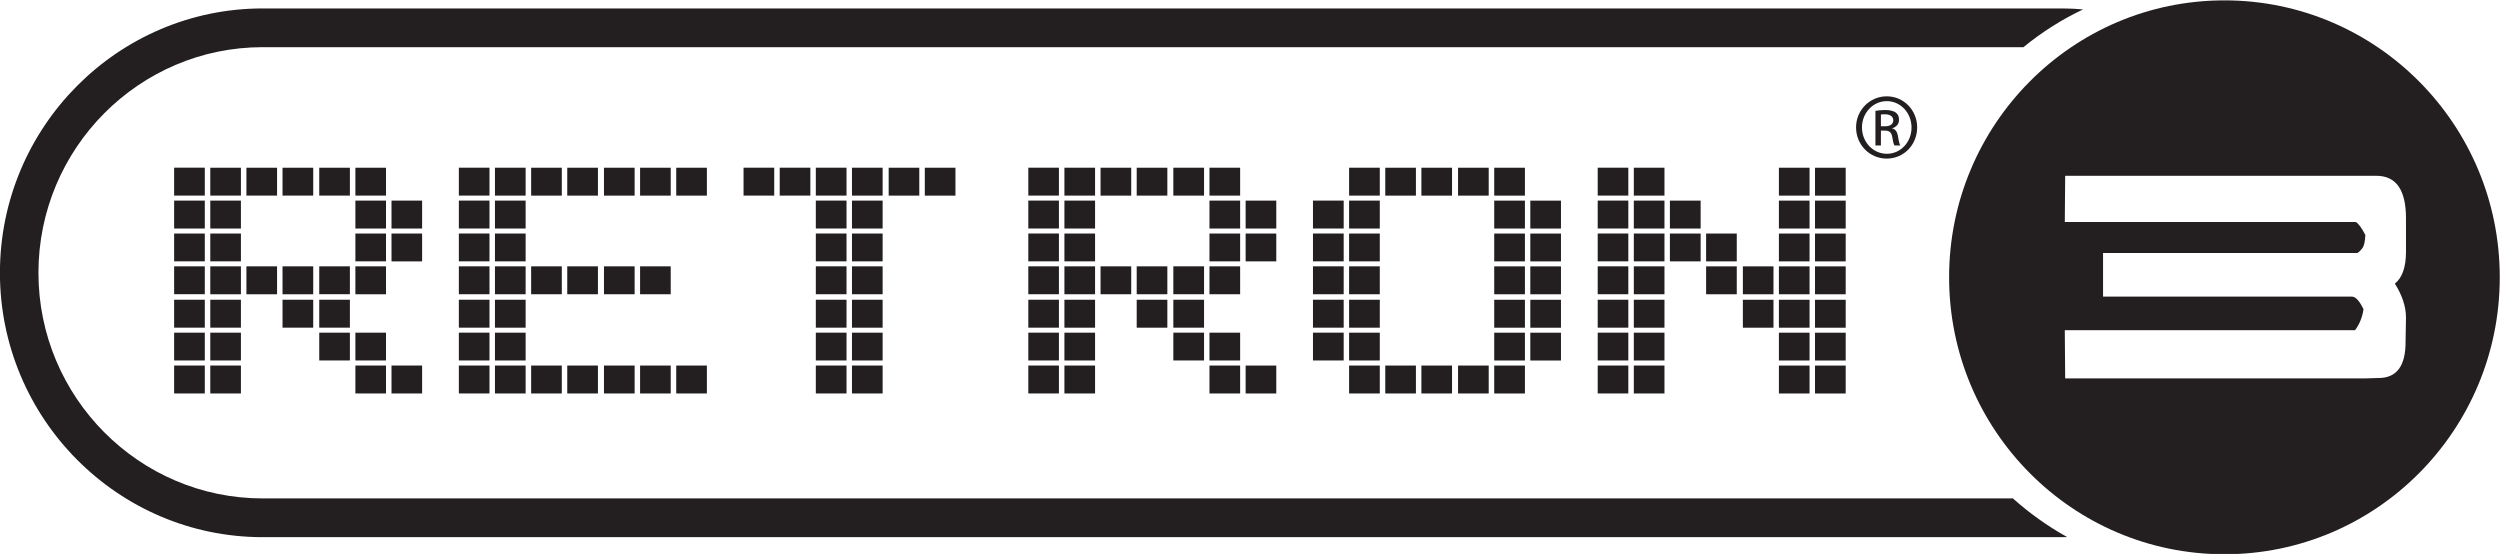 <?xml version="1.0" encoding="UTF-8" standalone="no"?>
<svg
   xmlns:dc="http://purl.org/dc/elements/1.1/"
   xmlns:cc="http://creativecommons.org/ns#"
   xmlns:rdf="http://www.w3.org/1999/02/22-rdf-syntax-ns#"
   xmlns:svg="http://www.w3.org/2000/svg"
   xmlns="http://www.w3.org/2000/svg"
   id="svg8"
   version="1.1"
   viewBox="0 0 127.389 28.226"
   height="28.226mm"
   width="127.389mm">
  <defs
     id="defs2">
    <clipPath
       clipPathUnits="userSpaceOnUse"
       id="clipPath44">
      <path
         d="M 0,0 H 252 V 396 H 0 Z"
         id="path42" />
    </clipPath>
    <clipPath
       clipPathUnits="userSpaceOnUse"
       id="clipPath68">
      <path
         d="M 0,0 H 252 V 396 H 0 Z"
         id="path66" />
    </clipPath>
    <clipPath
       clipPathUnits="userSpaceOnUse"
       id="clipPath92">
      <path
         d="M 0,0 H 252 V 396 H 0 Z"
         id="path90" />
    </clipPath>
    <clipPath
       clipPathUnits="userSpaceOnUse"
       id="clipPath108">
      <path
         d="M 0,0 H 252 V 396 H 0 Z"
         id="path106" />
    </clipPath>
    <clipPath
       clipPathUnits="userSpaceOnUse"
       id="clipPath132">
      <path
         d="M 0,0 H 252 V 396 H 0 Z"
         id="path130" />
    </clipPath>
    <clipPath
       clipPathUnits="userSpaceOnUse"
       id="clipPath212">
      <path
         d="M 0,0 H 252 V 396 H 0 Z"
         id="path210" />
    </clipPath>
    <clipPath
       clipPathUnits="userSpaceOnUse"
       id="clipPath230">
      <path
         d="M 7.807,70.56 H 241.2 V 241.2 H 7.807 Z"
         id="path228" />
    </clipPath>
  </defs>
  <g
     transform="translate(-37.502,-33.882)"
     id="layer1">
    <g
       transform="matrix(0.843,0,0,-0.843,-5.691,304.728)"
       id="g38">
      <g
         clip-path="url(#clipPath44)"
         id="g40">
        <g
           transform="translate(172.909,291.161)"
           id="g46">
          <path
             id="path48"
             style="fill:#231f20;fill-opacity:1;fill-rule:nonzero;stroke:none"
             d="m 0,0 h -105.792 c -7.475,0 -13.556,6.122 -13.556,13.637 0,7.518 6.081,13.639 13.556,13.639 H 0.637 c 1.1,0.901 2.309,1.668 3.606,2.283 -0.415,0.035 -0.832,0.058 -1.251,0.058 h -108.784 c -8.758,0 -15.884,-7.171 -15.884,-15.98 0,-8.809 7.126,-15.979 15.884,-15.979 H 2.992 c 0.095,0 0.189,0.007 0.287,0.007 C 2.099,-1.678 0.999,-0.893 0,0" />
        </g>
      </g>
    </g>
    <path
       id="path50"
       style="fill:#231f20;fill-opacity:1;fill-rule:nonzero;stroke:none;stroke-width:0.843"
       d="m 46.375,42.427 h 1.563 v 1.422 h -1.563 z m 0,1.676 h 1.563 v 1.423 h -1.563 z m 0,1.678 h 1.563 v 1.418 h -1.563 z m 0,1.672 h 1.563 v 1.422 h -1.563 z m 0,1.702 h 1.563 v 1.424 h -1.563 z m 0,1.678 h 1.563 v 1.417 h -1.563 z m 0,1.675 h 1.563 v 1.423 h -1.563 z m 1.842,-10.08 h 1.561 v 1.422 h -1.561 z m 0,1.676 h 1.561 v 1.423 h -1.561 z m 0,1.678 h 1.561 v 1.418 h -1.561 z m 0,1.672 h 1.561 v 1.422 h -1.561 z m 0,1.702 h 1.561 v 1.424 h -1.561 z m 0,1.678 h 1.561 v 1.417 h -1.561 z m 0,1.675 h 1.561 v 1.423 h -1.561 z m 1.841,-10.08 h 1.562 v 1.422 h -1.562 z m 0,5.025 h 1.562 v 1.422 h -1.562 z m 1.84,-5.025 h 1.564 v 1.422 h -1.564 z m 0,5.025 h 1.564 v 1.422 h -1.564 z m 0,1.702 h 1.564 v 1.424 h -1.564 z m 1.871,-6.728 h 1.562 v 1.422 h -1.562 z m 0,5.025 h 1.562 v 1.422 h -1.562 z m 0,1.702 h 1.562 v 1.424 h -1.562 z m 0,1.678 h 1.562 v 1.417 h -1.562 z m 1.842,-8.405 h 1.56 v 1.422 h -1.56 z m 0,1.676 h 1.56 v 1.423 h -1.56 z m 0,1.678 h 1.56 v 1.418 h -1.56 z m 0,1.672 h 1.56 v 1.422 h -1.56 z m 0,3.38 h 1.56 v 1.417 h -1.56 z m 0,1.675 h 1.56 v 1.423 h -1.56 z m 1.84,-8.404 h 1.56 v 1.423 H 57.452 Z m 0,1.678 h 1.56 v 1.418 H 57.452 Z m 0,6.727 h 1.56 v 1.423 H 57.452 Z" />
    <path
       id="path52"
       style="fill:#231f20;fill-opacity:1;fill-rule:nonzero;stroke:none;stroke-width:0.843"
       d="m 60.883,42.427 h 1.561 v 1.422 h -1.561 z m 0,1.676 h 1.561 v 1.423 h -1.561 z m 0,1.678 h 1.561 v 1.418 h -1.561 z m 0,1.672 h 1.561 v 1.422 h -1.561 z m 0,1.702 h 1.561 v 1.424 h -1.561 z m 0,1.678 h 1.561 v 1.417 h -1.561 z m 0,1.675 h 1.561 v 1.423 h -1.561 z m 1.84,-10.08 h 1.563 v 1.422 h -1.563 z m 0,1.676 h 1.563 v 1.423 h -1.563 z m 0,1.678 h 1.563 v 1.418 h -1.563 z m 0,1.672 h 1.563 v 1.422 h -1.563 z m 0,1.702 h 1.563 v 1.424 h -1.563 z m 0,1.678 h 1.563 v 1.417 h -1.563 z m 0,1.675 h 1.563 v 1.423 h -1.563 z m 1.844,-10.08 h 1.562 v 1.422 h -1.562 z m 0,5.025 h 1.562 v 1.422 h -1.562 z m 0,5.055 h 1.562 v 1.423 h -1.562 z m 1.84,-10.08 h 1.563 v 1.422 h -1.563 z m 0,5.025 h 1.563 v 1.422 h -1.563 z m 0,5.055 h 1.563 v 1.423 h -1.563 z m 1.871,-10.08 h 1.562 v 1.422 h -1.562 z m 0,5.025 h 1.562 v 1.422 h -1.562 z m 0,5.055 h 1.562 v 1.423 h -1.562 z m 1.84,-10.08 h 1.561 v 1.422 h -1.561 z m 0,5.025 h 1.561 v 1.422 h -1.561 z m 0,5.055 h 1.561 v 1.423 h -1.561 z m 1.842,-10.08 h 1.562 v 1.422 h -1.562 z m 0,10.08 h 1.562 v 1.423 h -1.562 z" />
    <path
       id="path54"
       style="fill:#231f20;fill-opacity:1;fill-rule:nonzero;stroke:none;stroke-width:0.843"
       d="m 75.39,42.427 h 1.563 v 1.422 h -1.563 z m 1.843,0 h 1.561 v 1.422 h -1.561 z m 1.84,0 h 1.564 v 1.422 h -1.564 z m 0,1.676 h 1.564 v 1.423 h -1.564 z m 0,1.678 h 1.564 v 1.418 h -1.564 z m 0,1.672 h 1.564 v 1.422 h -1.564 z m 0,1.702 h 1.564 v 1.424 h -1.564 z m 0,1.678 h 1.564 v 1.417 h -1.564 z m 0,1.675 h 1.564 v 1.423 h -1.564 z m 1.842,-10.08 h 1.562 v 1.422 h -1.562 z m 0,1.676 h 1.562 v 1.423 h -1.562 z m 0,1.678 h 1.562 v 1.418 h -1.562 z m 0,1.672 h 1.562 v 1.422 h -1.562 z m 0,1.702 h 1.562 v 1.424 h -1.562 z m 0,1.678 h 1.562 v 1.417 h -1.562 z m 0,1.675 h 1.562 v 1.423 h -1.562 z m 1.87,-10.08 h 1.56 v 1.422 h -1.56 z m 1.841,0 h 1.562 v 1.422 h -1.562 z" />
    <path
       id="path56"
       style="fill:#231f20;fill-opacity:1;fill-rule:nonzero;stroke:none;stroke-width:0.843"
       d="m 89.9,42.427 h 1.56 v 1.422 h -1.56 z m 0,1.676 h 1.56 v 1.423 h -1.56 z m 0,1.678 h 1.56 v 1.418 h -1.56 z m 0,1.672 h 1.56 v 1.422 h -1.56 z m 0,1.702 h 1.56 v 1.424 h -1.56 z m 0,1.678 h 1.56 v 1.417 h -1.56 z m 0,1.675 h 1.56 v 1.423 h -1.56 z m 1.84,-10.08 h 1.562 v 1.422 h -1.562 z m 0,1.676 h 1.562 v 1.423 h -1.562 z m 0,1.678 h 1.562 v 1.418 h -1.562 z m 0,1.672 h 1.562 v 1.422 h -1.562 z m 0,1.702 h 1.562 v 1.424 h -1.562 z m 0,1.678 h 1.562 v 1.417 h -1.562 z m 0,1.675 h 1.562 v 1.423 h -1.562 z m 1.841,-10.08 h 1.563 v 1.422 h -1.563 z m 0,5.025 h 1.563 v 1.422 h -1.563 z m 1.842,-5.025 h 1.562 v 1.422 h -1.562 z m 0,5.025 h 1.562 v 1.422 h -1.562 z m 0,1.702 h 1.562 v 1.424 h -1.562 z m 1.867,-6.728 h 1.565 v 1.422 h -1.565 z m 0,5.025 h 1.565 v 1.422 h -1.565 z m 0,1.702 h 1.565 v 1.424 h -1.565 z m 0,1.678 h 1.565 v 1.417 h -1.565 z m 1.841,-8.405 h 1.563 v 1.422 h -1.563 z m 0,1.676 h 1.563 v 1.423 h -1.563 z m 0,1.678 h 1.563 v 1.418 h -1.563 z m 0,1.672 h 1.563 v 1.422 h -1.563 z m 0,3.38 h 1.563 v 1.417 h -1.563 z m 0,1.675 h 1.563 v 1.423 h -1.563 z m 1.843,-8.404 h 1.562 v 1.423 h -1.562 z m 0,1.678 h 1.562 v 1.418 h -1.562 z m 0,6.727 h 1.562 v 1.423 h -1.562 z" />
    <path
       id="path58"
       style="fill:#231f20;fill-opacity:1;fill-rule:nonzero;stroke:none;stroke-width:0.843"
       d="m 104.405,44.103 h 1.565 v 1.423 h -1.565 z m 0,1.678 h 1.565 v 1.418 h -1.565 z m 0,1.672 h 1.565 v 1.422 h -1.565 z m 0,1.702 h 1.565 v 1.424 h -1.565 z m 0,1.678 h 1.565 v 1.417 h -1.565 z m 1.841,-8.405 h 1.564 v 1.422 h -1.564 z m 0,1.676 h 1.564 v 1.423 h -1.564 z m 0,1.678 h 1.564 v 1.418 h -1.564 z m 0,1.672 h 1.564 v 1.422 h -1.564 z m 0,1.702 h 1.564 v 1.424 h -1.564 z m 0,1.678 h 1.564 v 1.417 h -1.564 z m 0,1.675 h 1.564 v 1.423 h -1.564 z m 1.843,-10.08 h 1.562 v 1.422 h -1.562 z m 0,10.08 h 1.562 v 1.423 h -1.562 z m 1.841,-10.08 h 1.561 v 1.422 h -1.561 z m 0,10.08 h 1.561 v 1.423 h -1.561 z m 1.868,-10.08 h 1.562 v 1.422 h -1.562 z m 0,10.08 h 1.562 v 1.423 h -1.562 z m 1.843,-10.08 h 1.564 v 1.422 h -1.564 z m 0,1.676 h 1.564 v 1.423 h -1.564 z m 0,1.678 h 1.564 v 1.418 h -1.564 z m 0,1.672 h 1.564 v 1.422 h -1.564 z m 0,1.702 h 1.564 v 1.424 h -1.564 z m 0,1.678 h 1.564 v 1.417 h -1.564 z m 0,1.675 h 1.564 v 1.423 h -1.564 z m 1.839,-8.404 h 1.562 v 1.423 h -1.562 z m 0,1.678 h 1.562 v 1.418 h -1.562 z m 0,1.672 h 1.562 v 1.422 h -1.562 z m 0,1.702 h 1.562 v 1.424 h -1.562 z m 0,1.678 h 1.562 v 1.417 h -1.562 z" />
    <path
       id="path60"
       style="fill:#231f20;fill-opacity:1;fill-rule:nonzero;stroke:none;stroke-width:0.843"
       d="m 118.914,42.427 h 1.56 v 1.422 h -1.56 z m 0,1.676 h 1.56 v 1.423 h -1.56 z m 0,1.678 h 1.56 v 1.418 h -1.56 z m 0,1.672 h 1.56 v 1.422 h -1.56 z m 0,1.702 h 1.56 v 1.424 h -1.56 z m 0,1.678 h 1.56 v 1.417 h -1.56 z m 0,1.675 h 1.56 v 1.423 h -1.56 z m 1.84,-10.08 h 1.562 v 1.422 h -1.562 z m 0,1.676 h 1.562 v 1.423 h -1.562 z m 0,1.678 h 1.562 v 1.418 h -1.562 z m 0,1.672 h 1.562 v 1.422 h -1.562 z m 0,1.702 h 1.562 v 1.424 h -1.562 z m 0,1.678 h 1.562 v 1.417 h -1.562 z m 0,1.675 h 1.562 v 1.423 h -1.562 z m 1.839,-8.404 h 1.566 v 1.423 h -1.566 z m 0,1.678 h 1.566 v 1.418 h -1.566 z m 1.845,0 h 1.562 v 1.418 h -1.562 z m 0,1.672 h 1.562 v 1.422 h -1.562 z m 1.873,0 h 1.56 v 1.422 h -1.56 z m 0,1.702 h 1.56 v 1.424 h -1.56 z m 1.836,-6.728 h 1.562 v 1.422 h -1.562 z m 0,1.676 h 1.562 v 1.423 h -1.562 z m 0,1.678 h 1.562 v 1.418 h -1.562 z m 0,1.672 h 1.562 v 1.422 h -1.562 z m 0,1.702 h 1.562 v 1.424 h -1.562 z m 0,1.678 h 1.562 v 1.417 h -1.562 z m 0,1.675 h 1.562 v 1.423 h -1.562 z m 1.84,-10.08 h 1.564 v 1.422 h -1.564 z m 0,1.676 h 1.564 v 1.423 h -1.564 z m 0,1.678 h 1.564 v 1.418 h -1.564 z m 0,1.672 h 1.564 v 1.422 h -1.564 z m 0,1.702 h 1.564 v 1.424 h -1.564 z m 0,1.678 h 1.564 v 1.417 h -1.564 z m 0,1.675 h 1.564 v 1.423 h -1.564 z" />
    <g
       transform="matrix(0.843,0,0,-0.843,-5.691,304.728)"
       id="g62">
      <g
         clip-path="url(#clipPath68)"
         id="g64">
        <g
           transform="translate(202.337,304.528)"
           id="g70">
          <path
             id="path72"
             style="fill:#231f20;fill-opacity:1;fill-rule:nonzero;stroke:none"
             d="m 0,0 c 0,-9.247 -7.453,-16.742 -16.641,-16.742 -9.189,0 -16.644,7.495 -16.644,16.742 0,9.243 7.455,16.738 16.644,16.738 C -7.453,16.738 0,9.243 0,0 m -26.269,-6.112 h 10.302 7.842 l 0.766,0.023 c 1.126,-0.014 1.681,0.728 1.665,2.229 l 0.025,1.423 c 0,0.656 -0.224,1.346 -0.672,2.053 0.448,0.358 0.672,0.996 0.672,1.923 V 3.57 c 0,1.708 -0.594,2.563 -1.784,2.563 h -18.816 l -0.023,-2.792 h 2.312 15.278 C -8.547,3.257 -8.353,2.997 -8.125,2.557 -8.14,2.17 -8.2,1.902 -8.306,1.758 -8.417,1.612 -8.517,1.516 -8.609,1.469 H -23.98 V 0.252 -1.169 h 15.046 c 0.217,0 0.45,-0.252 0.698,-0.76 -0.068,-0.472 -0.233,-0.896 -0.512,-1.27 h -17.544 z" />
        </g>
        <g
           transform="translate(165.287,315.466)"
           id="g74">
          <path
             id="path76"
             style="fill:#231f20;fill-opacity:1;fill-rule:nonzero;stroke:none"
             d="m 0,0 c 1.021,0 1.834,-0.836 1.834,-1.878 0,-1.059 -0.813,-1.886 -1.842,-1.886 -1.02,0 -1.851,0.827 -1.851,1.886 0,1.042 0.831,1.878 1.851,1.878 z m -0.008,-0.291 c -0.822,0 -1.494,-0.712 -1.494,-1.587 0,-0.891 0.672,-1.595 1.502,-1.595 0.83,-0.007 1.494,0.704 1.494,1.587 0,0.883 -0.664,1.595 -1.494,1.595 z m -0.349,-2.68 h -0.331 v 2.093 c 0.173,0.026 0.339,0.051 0.588,0.051 0.316,0 0.524,-0.067 0.648,-0.158 0.124,-0.093 0.19,-0.235 0.19,-0.435 0,-0.274 -0.182,-0.441 -0.405,-0.508 V -1.944 C 0.514,-1.98 0.639,-2.146 0.681,-2.454 0.73,-2.779 0.78,-2.904 0.813,-2.971 H 0.464 c -0.049,0.067 -0.098,0.257 -0.14,0.534 -0.051,0.267 -0.183,0.366 -0.448,0.366 h -0.233 z m 0,1.159 h 0.241 c 0.274,0 0.506,0.102 0.506,0.36 0,0.183 -0.132,0.366 -0.506,0.366 -0.107,0 -0.183,-0.008 -0.241,-0.016 z" />
        </g>
      </g>
    </g>
  </g>
</svg>
